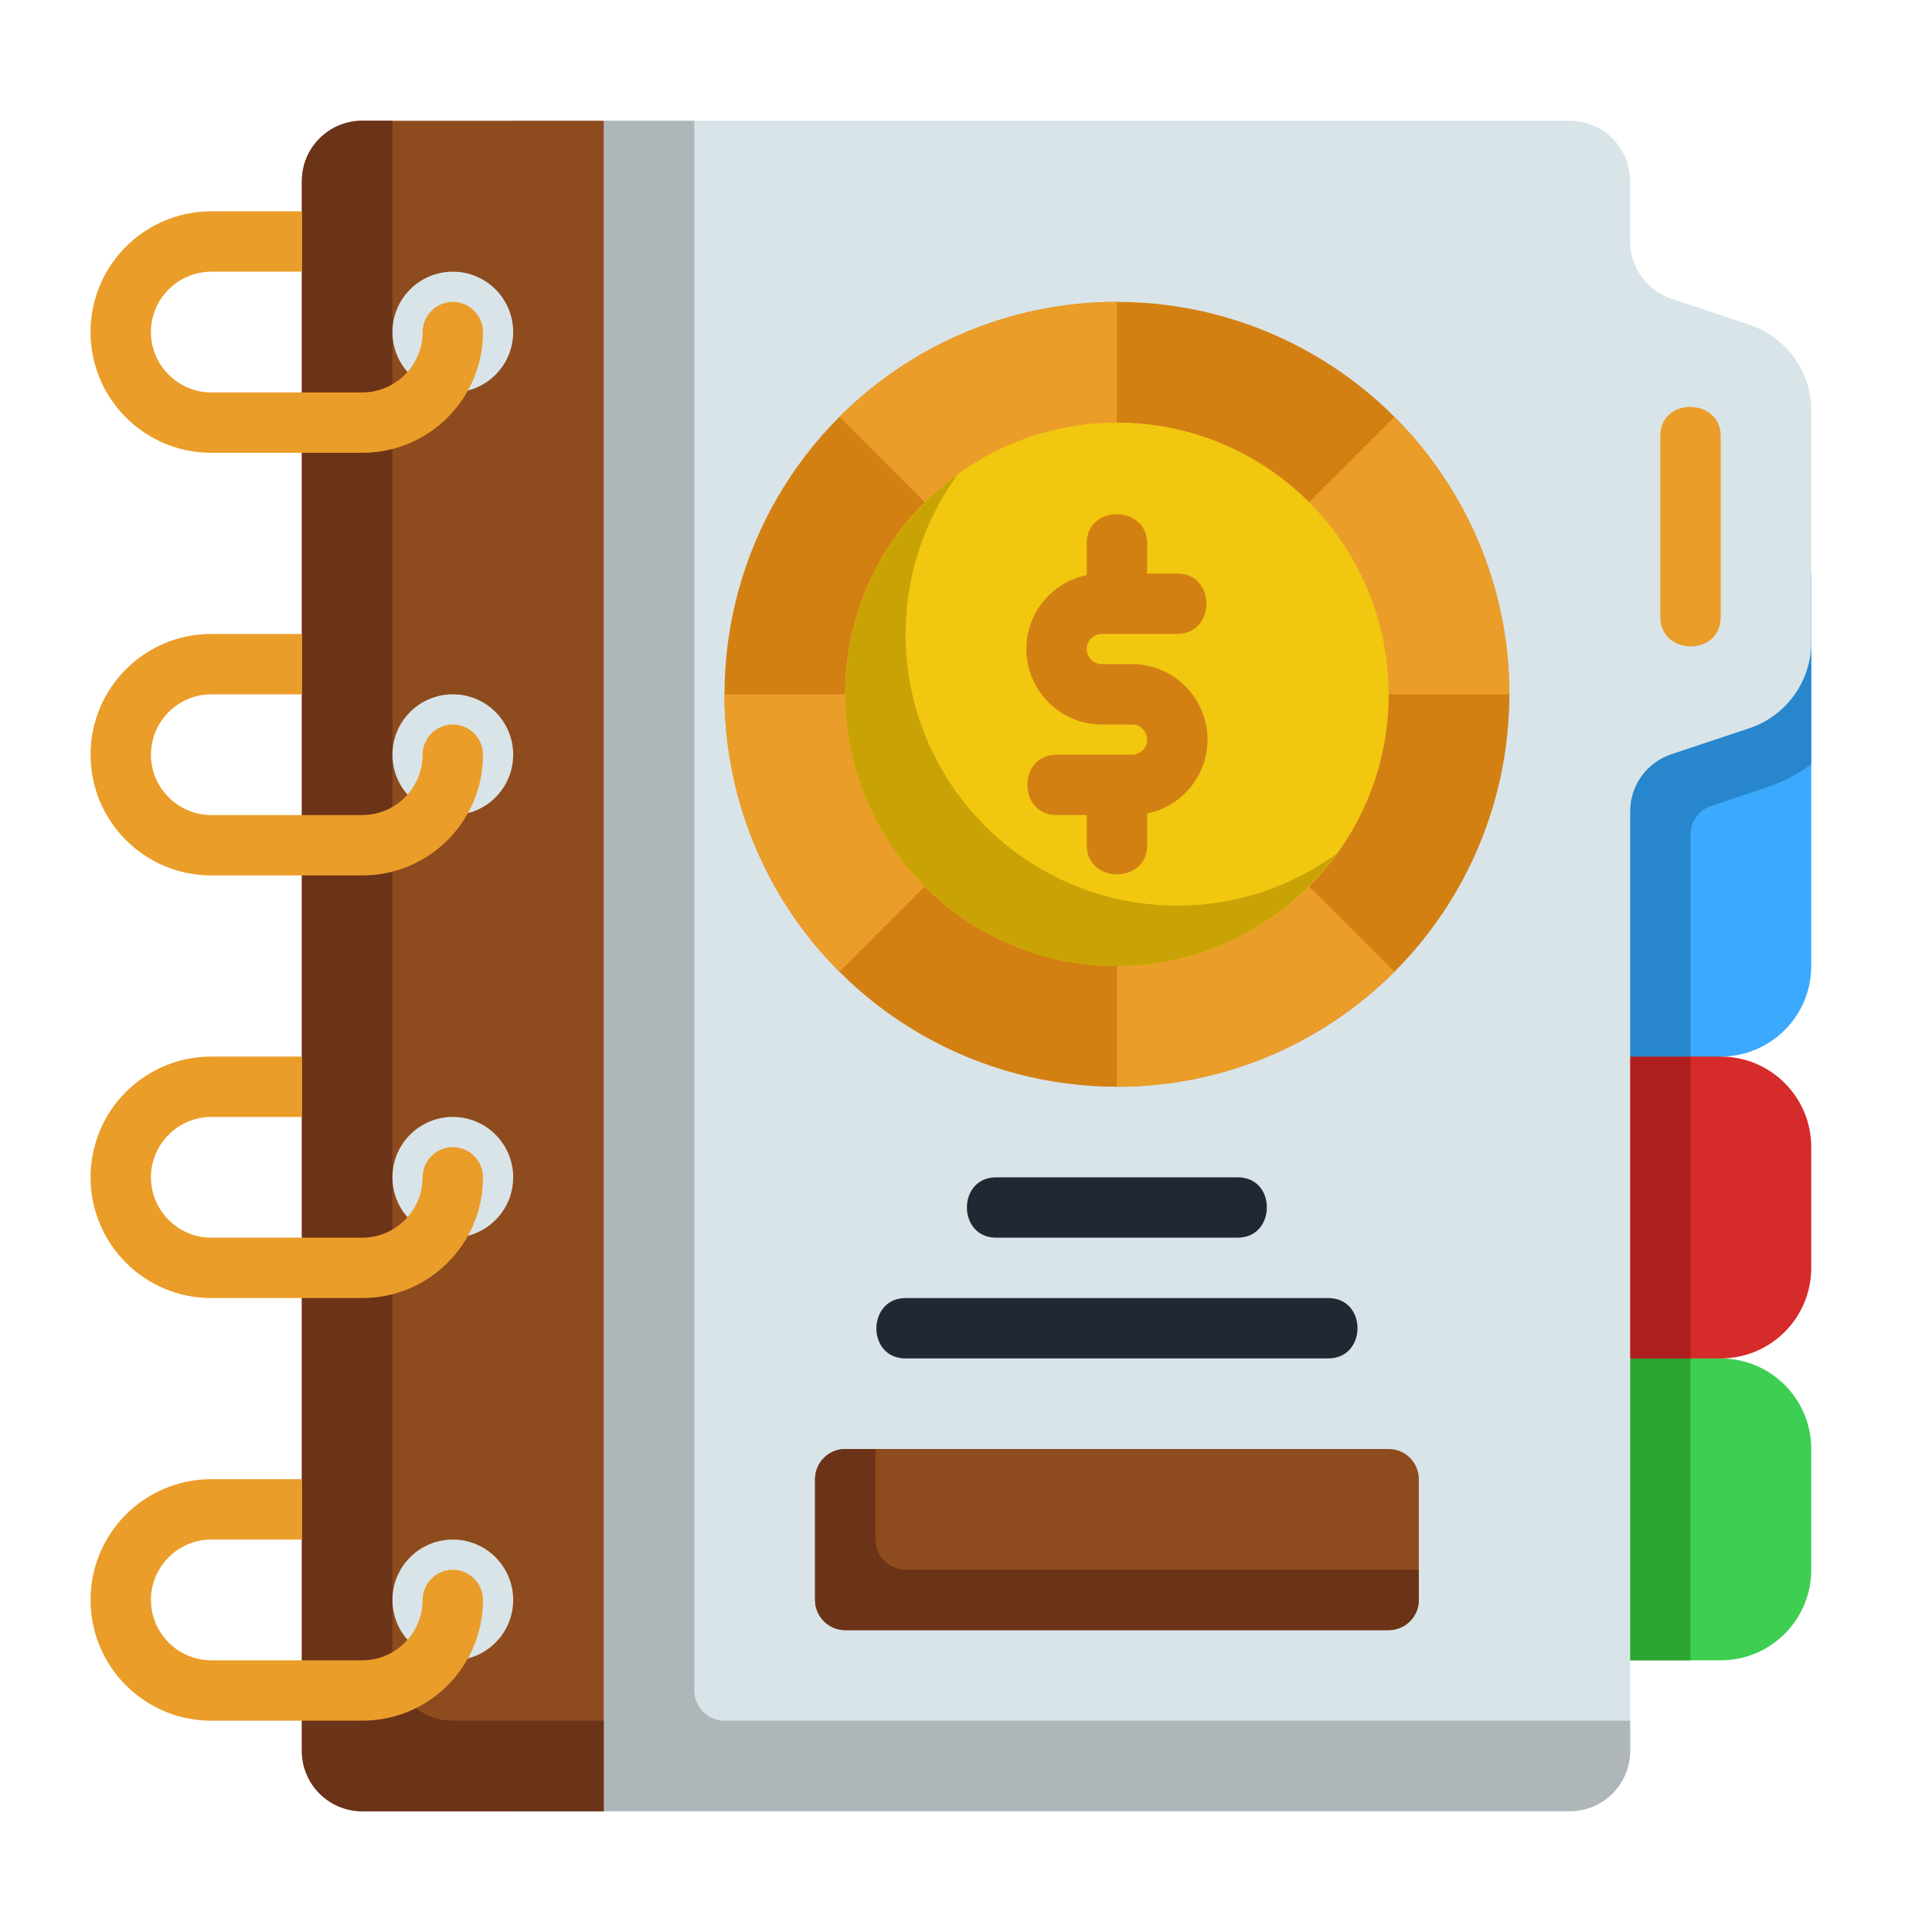 <?xml version="1.0" encoding="UTF-8" standalone="no"?><!-- icon666.com - MILLIONS OF FREE VECTOR ICONS --><svg width="1024" height="1024" id="Flat" viewBox="0 0 64 64" xmlns="http://www.w3.org/2000/svg"><g><g><path d="m52 55h5c1.657 0 3-1.343 3-3v-4c0-1.657-1.343-3-3-3l-5-3z" fill="#3ece52"/><path d="m52 45h5c1.657 0 3-1.343 3-3v-4c0-1.657-1.343-3-3-3l-5-2z" fill="#d62b2b"/><path d="m52 35h5c1.657 0 3-1.343 3-3v-13l-8 4z" fill="#3ba9fe"/><path d="m54 45h2v10h-2z" fill="#2ba531"/><path d="m54 35h2v10h-2z" fill="#af1e1e"/><path d="m60 19v6.31c-.42.32-.9.58-1.42.75l-1.9.64c-.4.13-.68.51-.68.94v7.36h-2v-12z" fill="#2786cc"/></g><path d="m52 60h-35v-56h35c1.105 0 2 .895 2 2v2c0 .861.551 1.625 1.368 1.897l2.581.86c1.225.408 2.051 1.555 2.051 2.846v7.675c0 1.291-.826 2.438-2.051 2.846l-2.581.86c-.817.272-1.368 1.036-1.368 1.897v31.117c0 1.105-.895 2-2 2z" fill="#d9e4e8"/><g><path d="m23 56v-52h-3v56h32c1.105 0 2-.895 2-2v-1h-30c-.552 0-1-.448-1-1z" fill="#aeb6ba"/></g><path d="m20 60h-8c-1.105 0-2-.895-2-2v-52c0-1.105.895-2 2-2h8z" fill="#8e4b1e"/><path d="m15 57c-1.105 0-2-.895-2-2v-51h-1c-1.105 0-2 .895-2 2v52c0 1.105.895 2 2 2h8v-3z" fill="#6b3317"/><g><path d="m46 54h-18c-.552 0-1-.448-1-1v-4c0-.552.448-1 1-1h18c.552 0 1 .448 1 1v4c0 .552-.448 1-1 1z" fill="#8e4b1e"/><path d="m29 51v-3h-1c-.552 0-1 .448-1 1v4c0 .552.448 1 1 1h18c.552 0 1-.448 1-1v-1h-17c-.552 0-1-.448-1-1z" fill="#6b3317"/></g><circle cx="37" cy="23" fill="#d38013" r="13"/><path d="m43.36 29.36 2.83 2.83c-2.35 2.35-5.6 3.81-9.19 3.81v-4c-2.48 0-4.74-1.01-6.36-2.64l-2.83 2.83c-2.35-2.35-3.81-5.6-3.81-9.19h4c0-2.48 1.01-4.74 2.64-6.36l-2.83-2.83c2.35-2.35 5.6-3.81 9.19-3.81v4c2.48 0 4.74 1.01 6.36 2.64l2.83-2.83c2.35 2.35 3.81 5.6 3.81 9.19h-4c0 2.48-1.01 4.74-2.64 6.36z" fill="#ea9d29"/><circle cx="37" cy="23" fill="#f1c710" r="9"/><path d="m39 30c-4.971 0-9-4.029-9-9 0-1.975.643-3.795 1.721-5.279-2.252 1.636-3.721 4.283-3.721 7.279 0 4.971 4.029 9 9 9 2.996 0 5.643-1.47 7.279-3.721-1.484 1.078-3.304 1.721-5.279 1.721z" fill="#c9a305"/><g><path d="m56 21.413c.5.004 1-.315 1-.972 0 0 0-5.972 0-6 0-1.257-2-1.304-2-0v6c0 .639.5.967 1.0.972z" fill="#ea9d29"/><path d="m41 41c1.278-0 1.301-2 0-2 0 0-7.965 0-8 0-1.296 0-1.291 2-0 2z" fill="#202933"/><path d="m29.031 44c-.003.5.318 1.0.969 1h14c1.286 0 1.299-2 0-2 0 0-13.936 0-14 0-.641 0-.966.5-.969 1z" fill="#202933"/><path d="m37.5 22h-1c-.276 0-.5-.224-.5-.5s.224-.5.5-.5h2.5c1.276 0 1.294-2 0-2h-1s0-.999 0-1c0-1.273-2-1.302-2 0v1.051c-1.14.232-2 1.242-2 2.449 0 1.378 1.122 2.5 2.5 2.5h1c.276 0 .5.224.5.5s-.224.5-.5.5c0 0-2.494 0-2.5 0-1.286 0-1.292 2 0 2h1v1c0 1.279 2 1.294 2 0v-1.051c1.14-.232 2-1.242 2-2.449 0-1.378-1.122-2.5-2.5-2.5z" fill="#d38013"/></g><g><circle cx="15" cy="39" fill="#d9e4e8" r="2"/></g><g><path d="m16 39c0 2.21-1.79 4-4 4h-5c-2.21 0-4-1.79-4-4 0-2.21 1.79-4 4-4h3v2h-3c-1.1 0-2 .9-2 2 0 1.1.9 2 2 2h5c1.1 0 2-.9 2-2 0-.55.45-1 1-1s1 .45 1 1z" fill="#ea9d29"/></g><g><circle cx="15" cy="53" fill="#d9e4e8" r="2"/></g><g><circle cx="15" cy="25" fill="#d9e4e8" r="2"/></g><g><circle cx="15" cy="11" fill="#d9e4e8" r="2"/></g><g><path d="m16 53c0 2.21-1.79 4-4 4h-5c-2.21 0-4-1.79-4-4 0-2.21 1.79-4 4-4h3v2h-3c-1.1 0-2 .9-2 2 0 1.1.9 2 2 2h5c1.1 0 2-.9 2-2 0-.55.45-1 1-1s1 .45 1 1z" fill="#ea9d29"/></g><g><path d="m16 11c0 2.21-1.79 4-4 4h-5c-2.21 0-4-1.79-4-4 0-2.21 1.79-4 4-4h3v2h-3c-1.1 0-2 .9-2 2 0 1.1.9 2 2 2h5c1.1 0 2-.9 2-2 0-.55.45-1 1-1s1 .45 1 1z" fill="#ea9d29"/></g><g><path d="m16 25c0 2.21-1.79 4-4 4h-5c-2.21 0-4-1.79-4-4 0-2.21 1.79-4 4-4h3v2h-3c-1.1 0-2 .9-2 2 0 1.1.9 2 2 2h5c1.1 0 2-.9 2-2 0-.55.45-1 1-1s1 .45 1 1z" fill="#ea9d29"/></g></g></svg>